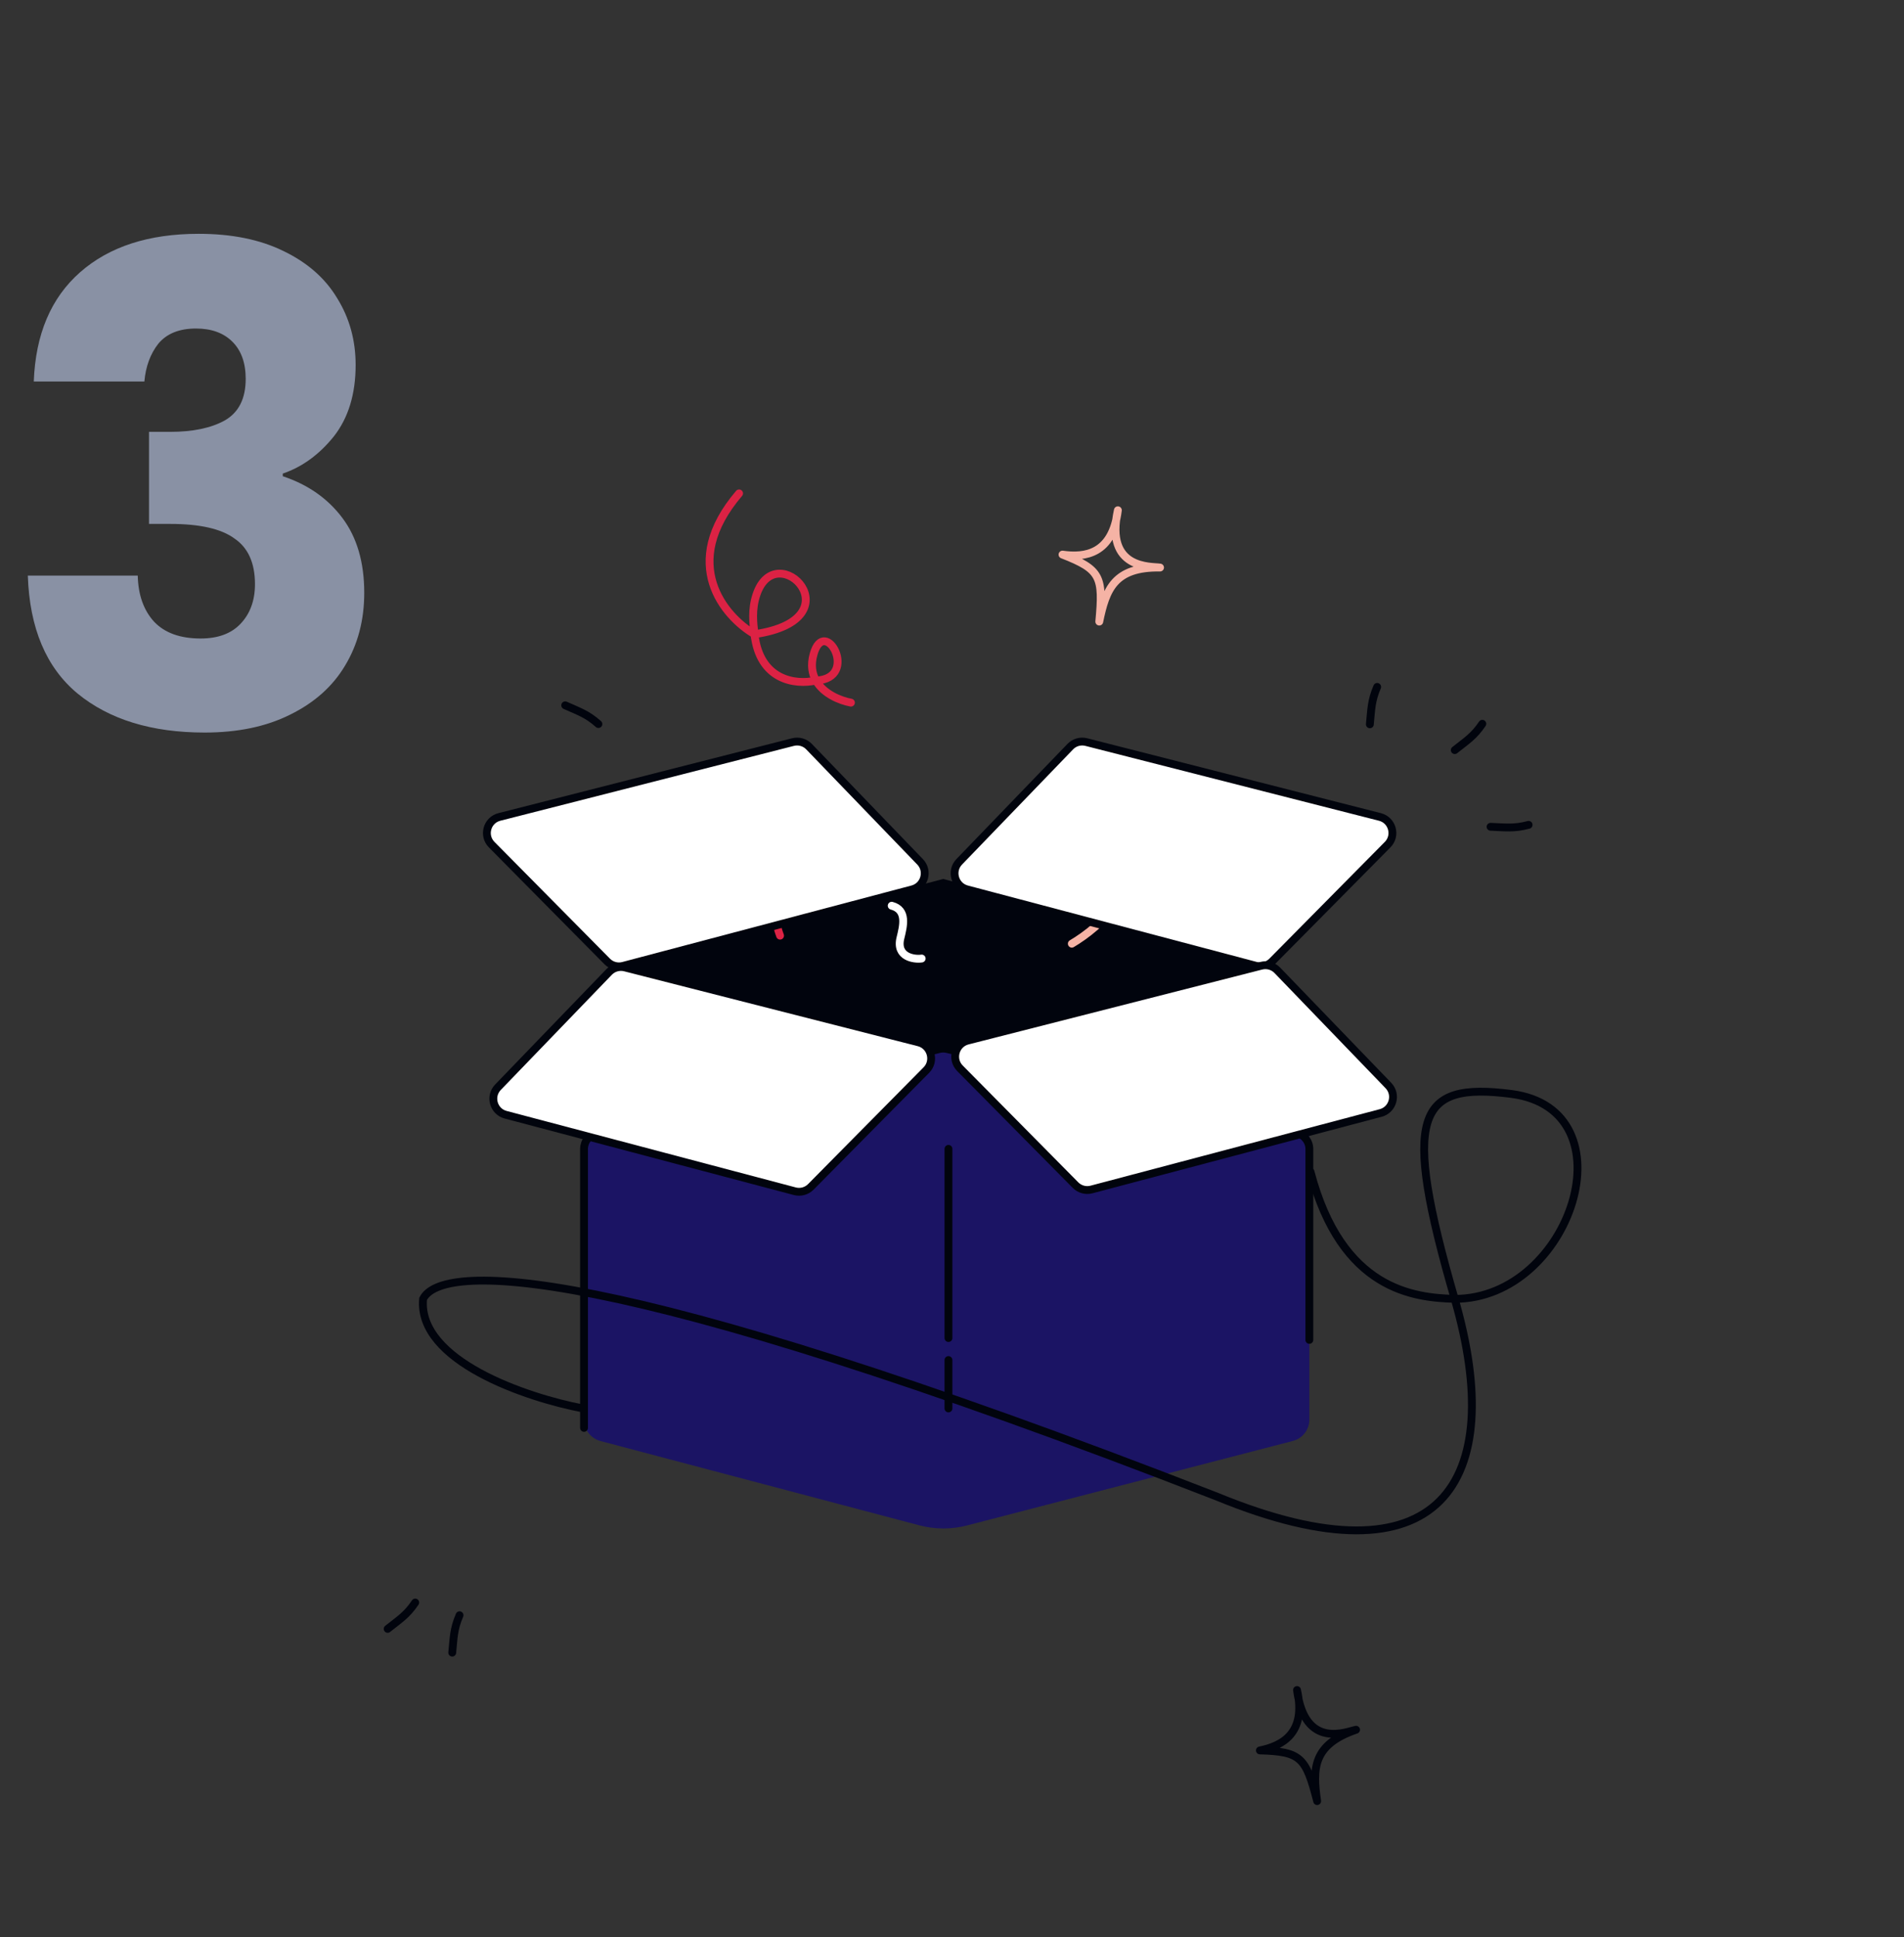 <svg width="345" height="351" viewBox="0 0 345 351" fill="none" xmlns="http://www.w3.org/2000/svg">
<rect x="0" y="0" width="345" height="351" fill="#333333" stroke="none"/>
<path d="M6.12 69.12C6.44 60.56 9.24 53.96 14.52 49.32C19.8 44.68 26.96 42.36 36 42.36C42 42.36 47.12 43.4 51.36 45.48C55.68 47.56 58.92 50.4 61.08 54C63.32 57.6 64.44 61.64 64.44 66.12C64.44 71.4 63.12 75.72 60.48 79.08C57.84 82.36 54.76 84.6 51.24 85.8V86.28C55.8 87.8 59.4 90.32 62.04 93.84C64.68 97.36 66 101.88 66 107.4C66 112.36 64.84 116.76 62.52 120.6C60.28 124.36 56.96 127.32 52.56 129.48C48.24 131.64 43.08 132.72 37.08 132.72C27.48 132.72 19.8 130.36 14.04 125.64C8.36 120.92 5.36 113.8 5.04 104.28H24.96C25.04 107.8 26.04 110.6 27.96 112.68C29.88 114.68 32.68 115.68 36.36 115.68C39.48 115.68 41.88 114.8 43.56 113.04C45.32 111.2 46.2 108.8 46.2 105.84C46.2 102 44.96 99.24 42.48 97.56C40.08 95.8 36.2 94.92 30.84 94.92H27V78.24H30.84C34.92 78.24 38.2 77.56 40.68 76.2C43.24 74.76 44.52 72.24 44.52 68.64C44.52 65.76 43.72 63.52 42.12 61.92C40.52 60.32 38.32 59.52 35.52 59.52C32.48 59.52 30.2 60.44 28.68 62.28C27.24 64.12 26.4 66.4 26.16 69.12H6.12Z" fill="#8991A4"/>
<path d="M111.885 230.601L110.609 175.172L170.9 159.244L230.234 175.172V229.645L170.9 246.847L111.885 230.601Z" fill="#01040D"/>
<path fill-rule="evenodd" clip-rule="evenodd" d="M202.555 92.442C201.575 100.415 196.561 101.058 192.522 100.476C199.482 103.196 199.932 104.492 199.186 112.617C200.389 106.764 201.894 102.714 210.198 102.825C208.63 102.585 200.155 103.259 202.555 92.442Z" stroke="#F5B3A5" stroke-width="1.42" stroke-linecap="round" stroke-linejoin="round"/>
<path d="M102.414 127.784C104.882 128.897 106.389 129.354 108.43 131.179" stroke="#01040D" stroke-width="1.42" stroke-linecap="round" stroke-linejoin="round"/>
<path d="M270.086 149.792C272.792 149.892 274.341 150.146 276.982 149.44" stroke="#01040D" stroke-width="1.42" stroke-linecap="round" stroke-linejoin="round"/>
<path d="M263.597 135.902C265.717 134.215 267.082 133.39 268.594 131.129" stroke="#01040D" stroke-width="1.42" stroke-linecap="round" stroke-linejoin="round"/>
<path d="M70.242 295.109C72.363 293.422 73.728 292.598 75.24 290.336" stroke="#01040D" stroke-width="1.42" stroke-linecap="round" stroke-linejoin="round"/>
<path d="M154.187 127.299C152.257 126.944 149.229 125.73 147.854 123.298M147.854 123.298C147.145 122.044 146.875 120.466 147.423 118.515C149.435 111.346 155.88 122.919 147.854 123.298ZM147.854 123.298C144.07 124.15 137.646 123.236 136.714 114.903M136.714 114.903C136.495 112.946 136.15 110.471 137.072 107.73C140.688 96.978 155.42 112.157 136.714 114.903ZM136.714 114.903C131.247 111.702 123.036 102.118 133.921 89.389" stroke="#DC2244" stroke-width="1.42" stroke-linecap="round"/>
<path d="M194.208 170.974C196.643 169.548 200.424 166.684 202.4 163.401M202.4 163.401C203.555 161.483 204.094 159.422 203.387 157.423C200.993 150.648 191.835 158.22 202.4 163.401ZM202.4 163.401C205.124 164.73 212.407 166.032 219.751 160.612" stroke="#F5B3A5" stroke-width="1.42" stroke-linecap="round"/>
<path d="M141.347 169.518C140.69 167.756 139.944 164.683 140.308 162.153M140.308 162.153C140.52 160.675 141.112 159.383 142.321 158.646C146.42 156.151 147.959 163.922 140.308 162.153ZM140.308 162.153C138.338 161.694 134.022 159.301 132.513 153.406" stroke="#DC2244" stroke-width="1.42" stroke-linecap="round"/>
<path d="M248.214 131.226C248.479 128.562 248.451 126.968 249.541 124.449" stroke="#01040D" stroke-width="1.42" stroke-linecap="round" stroke-linejoin="round"/>
<path d="M81.944 299.414C82.208 296.75 82.181 295.156 83.27 292.637" stroke="#01040D" stroke-width="1.42" stroke-linecap="round" stroke-linejoin="round"/>
<path d="M105.824 257.209V205.816L166.897 190.868C169.528 190.225 172.274 190.218 174.907 190.851L237.251 205.816V257.194C237.251 259.017 236.02 260.609 234.255 261.066L204.076 268.89L175.208 276.375C172.383 277.107 169.418 277.1 166.597 276.354L108.802 261.077C107.047 260.613 105.824 259.025 105.824 257.209Z" fill="#1B1464"/>
<path d="M105.824 258.695V208.171C105.824 206.789 106.768 205.585 108.111 205.257L170.193 190.062C170.658 189.948 171.142 189.947 171.607 190.058L234.952 205.264C236.301 205.588 237.251 206.786 237.251 208.173C237.251 213.306 237.251 226.365 237.251 242.753" stroke="#01040D" stroke-width="1.42" stroke-linecap="round"/>
<path d="M90.23 196.979L110.356 176.109C111.104 175.332 112.212 175.018 113.256 175.284L166.464 188.85C168.71 189.423 169.486 192.218 167.855 193.867L146.92 215.031C146.165 215.794 145.059 216.096 144.02 215.821L91.622 201.962C89.409 201.377 88.641 198.627 90.23 196.979Z" fill="white" stroke="#01040D" stroke-width="1.42"/>
<path d="M166.716 156.141L146.591 135.27C145.842 134.493 144.735 134.179 143.69 134.445L90.483 148.011C88.236 148.584 87.46 151.38 89.091 153.028L110.026 174.192C110.781 174.956 111.887 175.257 112.926 174.982L165.324 161.123C167.537 160.538 168.306 157.789 166.716 156.141Z" fill="white" stroke="#01040D" stroke-width="1.42"/>
<path d="M173.807 156.141L193.933 135.27C194.681 134.493 195.789 134.179 196.834 134.445L250.041 148.011C252.287 148.584 253.063 151.38 251.433 153.028L230.498 174.192C229.742 174.956 228.636 175.257 227.598 174.982L175.2 161.123C172.986 160.538 172.218 157.789 173.807 156.141Z" fill="white" stroke="#01040D" stroke-width="1.42"/>
<path d="M251.57 196.661L231.444 175.79C230.696 175.014 229.588 174.699 228.543 174.966L175.336 188.532C173.09 189.104 172.314 191.9 173.944 193.548L194.879 214.712C195.635 215.476 196.741 215.778 197.779 215.503L250.177 201.644C252.391 201.058 253.159 198.309 251.57 196.661Z" fill="white" stroke="#01040D" stroke-width="1.42"/>
<path d="M171.858 208.144V242.419M171.858 246.405V255.173" stroke="#01040D" stroke-width="1.42" stroke-linecap="round"/>
<path d="M105.57 255.162C95.507 253.242 75.638 246.585 76.666 235.32C79.877 228.919 108.782 227.639 220.547 271.165C261.013 287.807 273.218 268.604 263.583 235.32M263.583 235.32C253.948 202.035 256.623 195.962 273.86 198.195C295.788 201.035 284.78 235.32 263.583 235.32ZM263.583 235.32C256.303 235.106 243.118 233.809 237.466 212.302" stroke="#01040D" stroke-width="1.42" stroke-linecap="round"/>
<path fill-rule="evenodd" clip-rule="evenodd" d="M235.016 306.188C236.788 314.023 232.286 316.319 228.287 317.132C235.758 317.347 236.62 318.415 238.664 326.314C237.818 320.4 237.866 316.079 245.72 313.385C244.163 313.648 236.437 317.156 235.016 306.188Z" stroke="#01040D" stroke-width="1.42" stroke-linecap="round" stroke-linejoin="round"/>
<path d="M161.573 164.094C164.43 164.852 163.691 167.756 163.155 169.947C162.3 173.438 165.708 173.86 167.006 173.66" stroke="white" stroke-width="1.42" stroke-linecap="round"/>
</svg>

